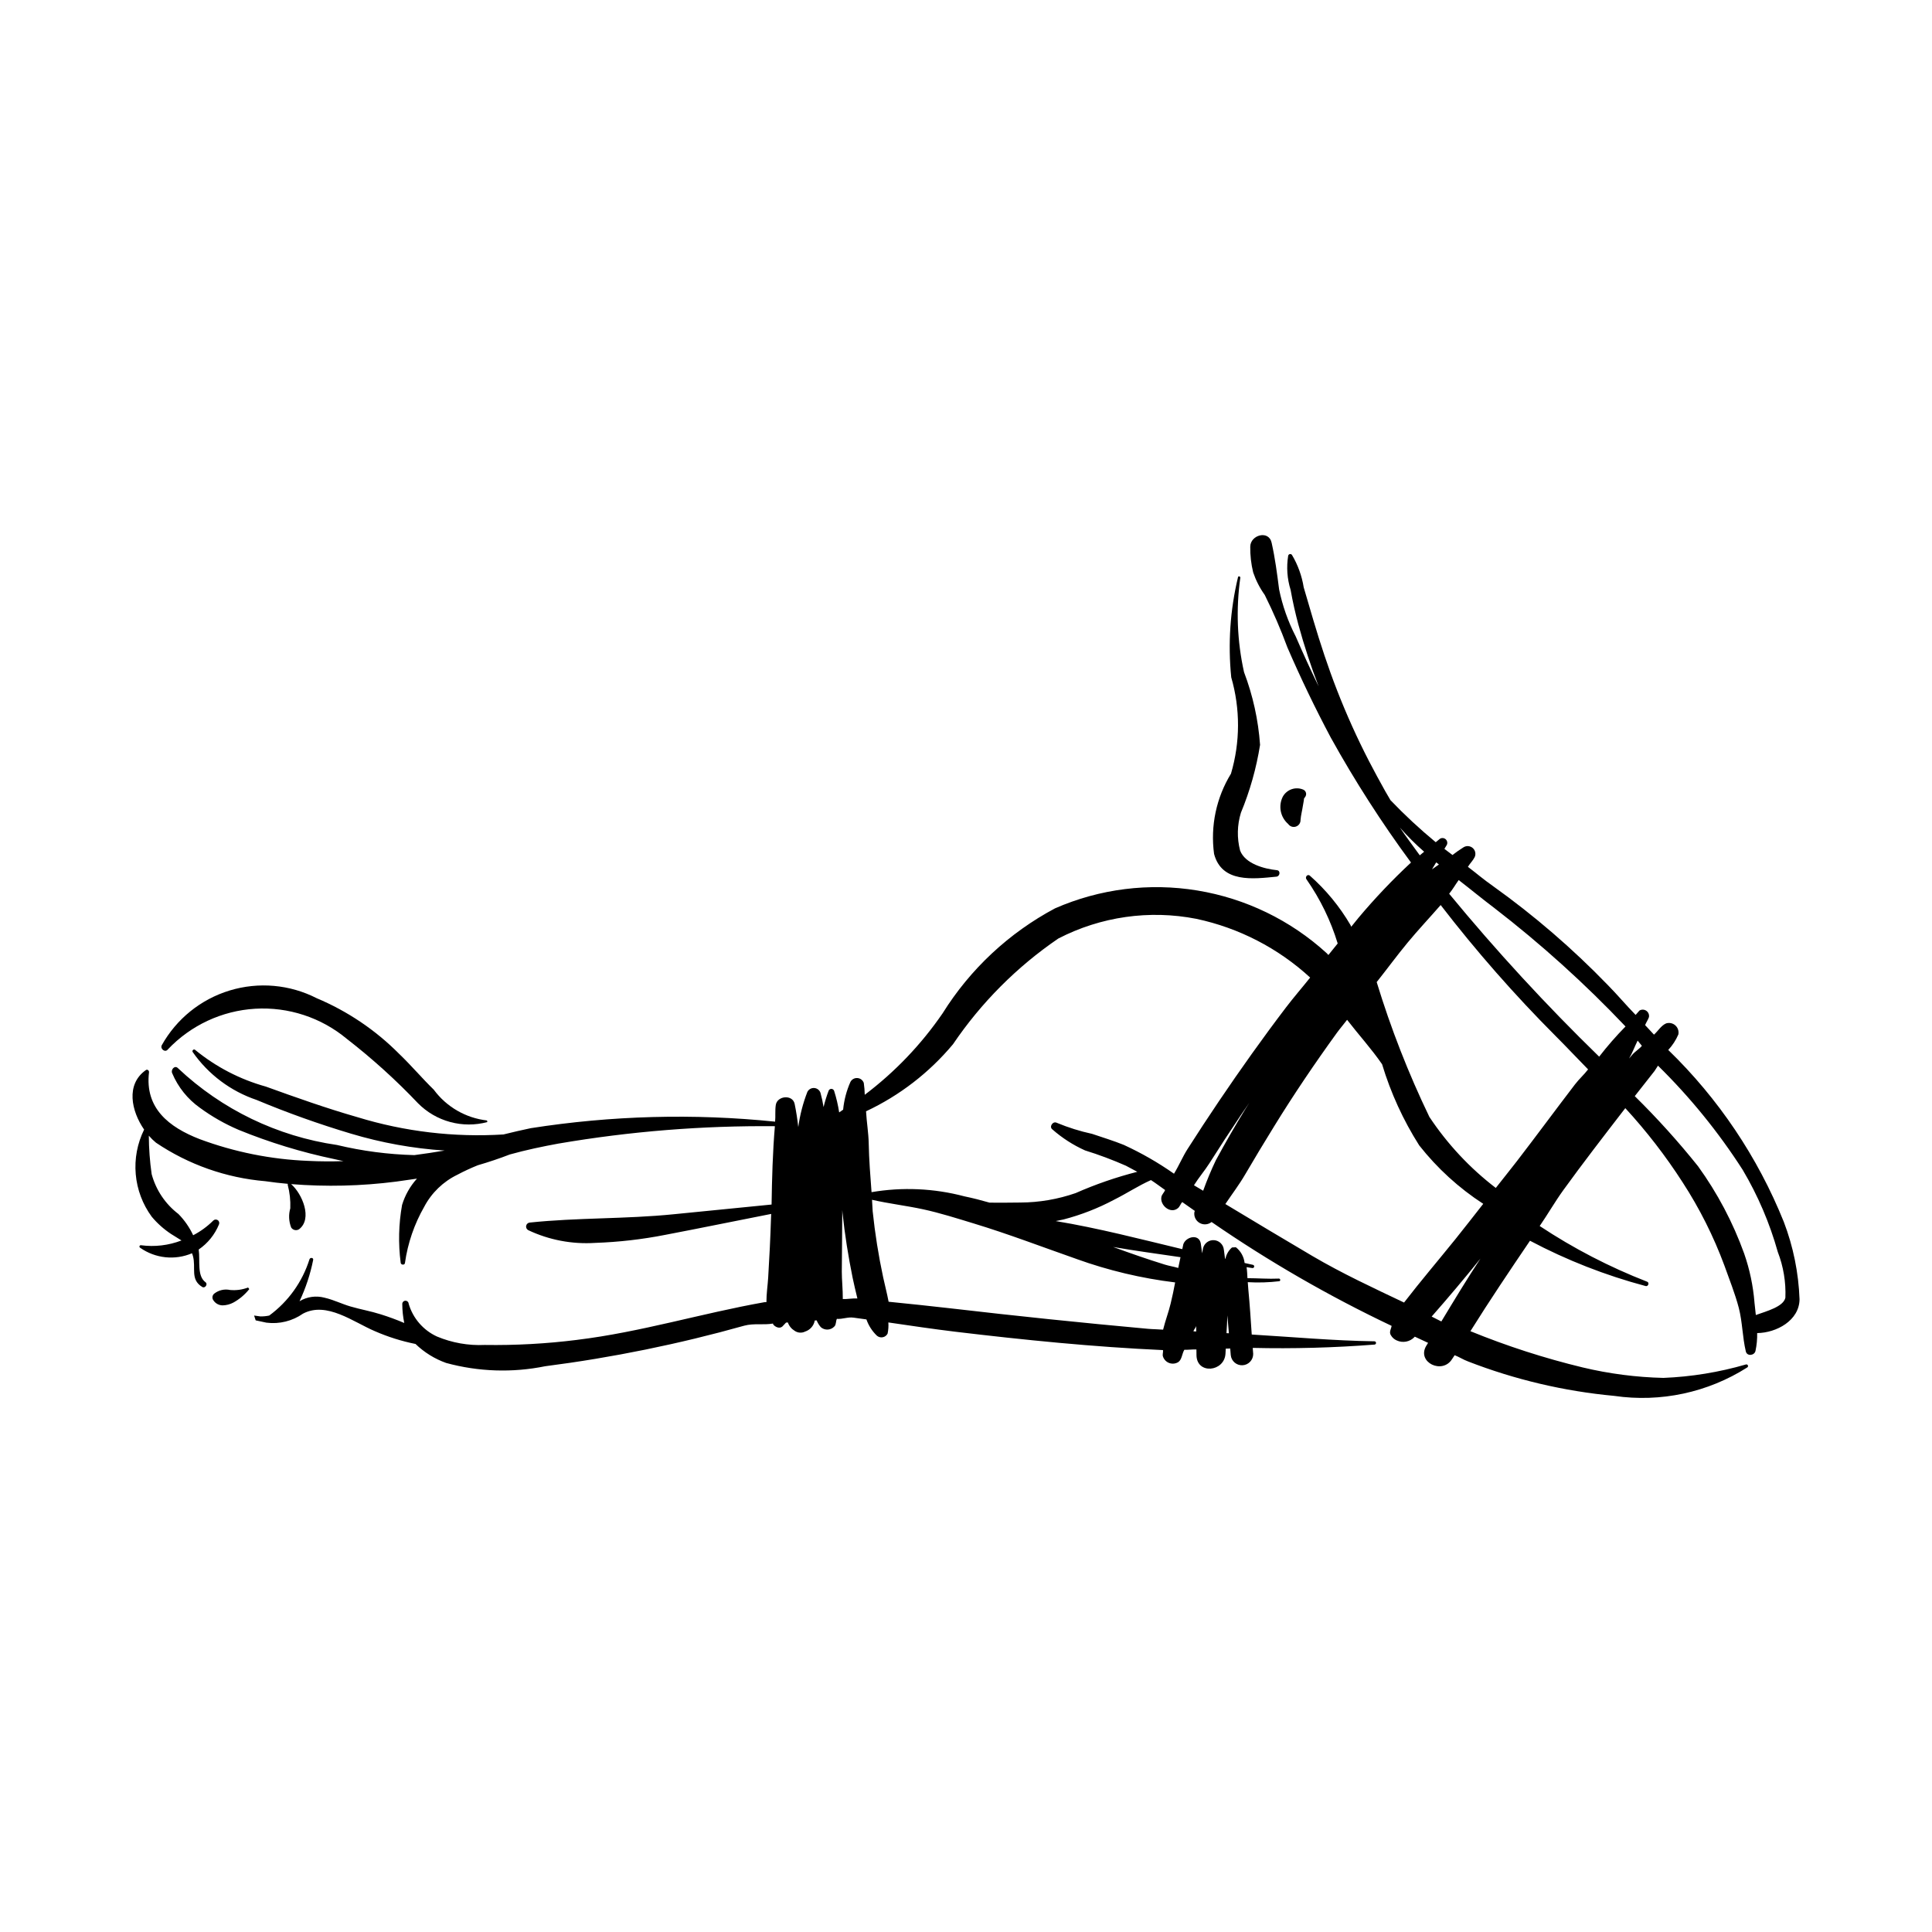 <?xml version="1.0" encoding="UTF-8"?>
<!-- Uploaded to: SVG Repo, www.svgrepo.com, Generator: SVG Repo Mixer Tools -->
<svg fill="#000000" width="800px" height="800px" version="1.1" viewBox="144 144 512 512" xmlns="http://www.w3.org/2000/svg">
 <g>
  <path d="m586.1 422.25c1.129-1.207 2.035-2.602 2.684-4.117 0.176-0.879-0.129-1.785-0.793-2.387-0.668-0.598-1.598-0.801-2.453-0.535-1.344 0.582-2.117 2.004-3.215 2.981l-2.352-2.527c0.289-0.73 0.762-1.367 1.016-2.117 0.117-0.652-0.156-1.312-0.699-1.684-0.543-0.375-1.258-0.395-1.82-0.051l-1.008 1.152c-2.519-2.57-4.871-5.383-7.363-7.91h-0.004c-9.32-9.645-19.504-18.418-30.414-26.219-2.633-1.848-4.383-3.383-6.668-5.113 0.535-0.891 1.344-1.664 1.797-2.582 0.375-0.816 0.176-1.785-0.496-2.387-0.672-0.602-1.656-0.695-2.43-0.23-1.02 0.637-2.012 1.328-2.961 2.066l-2.137-1.629 0.641-1.055 0.004-0.004c0.234-0.508 0.109-1.109-0.305-1.484-0.418-0.375-1.031-0.43-1.512-0.141l-1.125 0.922c-4.215-3.477-8.219-7.195-11.996-11.141l-1.41-2.418c-1.461-2.641-2.922-5.281-4.301-7.965v-0.004c-3.144-6.098-5.965-12.355-8.453-18.75-2.379-6.09-4.41-12.301-6.277-18.57l-2.547-8.672h-0.004c-0.484-3.039-1.539-5.961-3.109-8.605-0.125-0.184-0.348-0.277-0.566-0.234-0.215 0.039-0.391 0.207-0.441 0.422-0.496 3.031-0.273 6.133 0.641 9.059 0.555 3.141 1.258 6.219 2.082 9.297h0.004c1.504 5.512 3.285 10.941 5.34 16.273-2.133-4.387-4.168-8.816-6.102-13.293h-0.004c-2.008-3.91-3.477-8.074-4.363-12.379-0.543-4.227-1.051-8.207-1.992-12.406-0.762-3.414-5.617-2.039-5.656 1.043h-0.004c-0.031 2.305 0.227 4.602 0.777 6.84 0.723 2.129 1.758 4.144 3.066 5.973 2.254 4.523 4.258 9.164 6.004 13.906 3.516 8.129 7.352 16.105 11.512 23.93v-0.004c6.363 11.473 13.457 22.523 21.242 33.082-4.938 4.594-9.586 9.488-13.922 14.652l-1.914 2.363-0.191-0.434c-2.863-4.898-6.488-9.309-10.738-13.066-0.645-0.617-1.441 0.367-0.895 0.996 3.613 5.18 6.394 10.898 8.234 16.941l-2.465 3.051-0.465-0.492c-9.566-8.727-21.457-14.492-34.234-16.598-12.773-2.106-25.887-0.465-37.75 4.731-12.199 6.496-22.477 16.09-29.793 27.82-5.668 8.258-12.637 15.551-20.629 21.586-0.016-1.051-0.105-2.106-0.258-3.148-0.254-0.727-0.914-1.234-1.684-1.289-0.77-0.059-1.496 0.344-1.855 1.027-1.031 2.332-1.688 4.816-1.934 7.356l-1.047 0.723v-0.004c-0.297-1.934-0.746-3.844-1.34-5.711-0.105-0.293-0.367-0.496-0.676-0.52-0.309-0.023-0.602 0.137-0.746 0.406-0.555 1.441-1.012 2.914-1.375 4.414-0.199-1.273-0.469-2.535-0.816-3.777-0.242-0.715-0.891-1.219-1.645-1.273-0.758-0.059-1.473 0.34-1.824 1.012-1.172 3.004-1.98 6.137-2.418 9.332-0.23-2.066-0.543-4.117-0.961-6.133-0.531-2.562-4.609-2.184-4.996 0.27-0.227 1.453-0.039 2.965-0.184 4.434-21.57-2.211-43.34-1.629-64.762 1.73-2.348 0.504-4.785 1.043-7.234 1.664-13.074 0.805-26.188-0.75-38.711-4.59-8.176-2.34-16.238-5.203-24.227-8.09l-0.004-0.004c-6.856-1.898-13.242-5.211-18.75-9.723-0.359-0.344-0.914 0.156-0.656 0.562 4.144 5.934 10.078 10.383 16.934 12.695 8.168 3.414 16.508 6.394 24.988 8.926 8.086 2.426 16.422 3.934 24.844 4.488-2.68 0.445-5.359 0.867-8.051 1.211v-0.004c-6.902-0.18-13.77-1.078-20.488-2.688-15.793-2.285-30.496-9.387-42.109-20.332-0.867-0.934-2 0.391-1.547 1.324 1.547 3.68 4.09 6.852 7.344 9.156 3.195 2.34 6.648 4.305 10.289 5.856 8.168 3.332 16.625 5.918 25.262 7.727l2.5 0.555c-3.113 0.094-6.234 0.09-9.363-0.07-9.824-0.391-19.523-2.336-28.734-5.758-8.18-3.168-14.59-8.207-13.445-17.723 0.055-0.441-0.426-0.875-0.836-0.578-5.371 3.766-3.863 10.844-0.461 15.766-1.809 3.668-2.578 7.758-2.219 11.828 0.355 4.074 1.82 7.969 4.238 11.266 1.48 1.766 3.207 3.305 5.129 4.574l2.758 1.715c-3.414 1.312-7.102 1.75-10.73 1.266-0.172-0.027-0.336 0.07-0.395 0.234-0.059 0.168 0.012 0.348 0.164 0.434 4.023 2.832 9.223 3.383 13.75 1.457l0.23 0.691c0.887 3.18-0.805 6.254 2.484 8.246 0.742 0.449 1.559-0.754 0.855-1.262-2.309-1.684-1.375-5.691-1.801-8.664v-0.004c2.394-1.633 4.258-3.938 5.359-6.621 0.195-0.414 0.062-0.906-0.316-1.164-0.379-0.254-0.887-0.199-1.199 0.133-1.562 1.551-3.352 2.859-5.309 3.875-0.973-2.082-2.293-3.984-3.898-5.625-3.473-2.644-5.973-6.367-7.106-10.582-0.484-3.375-0.734-6.777-0.75-10.184 0.578 0.676 1.215 1.297 1.902 1.863 8.625 5.812 18.594 9.324 28.957 10.203 1.984 0.297 3.977 0.512 5.973 0.695l-0.027 0.258c0.539 2.027 0.773 4.129 0.688 6.227-0.484 1.676-0.402 3.465 0.23 5.09 0.219 0.344 0.562 0.582 0.957 0.668 0.395 0.086 0.809 0.012 1.148-0.211 3.621-2.793 0.816-9.406-2.117-11.957 9.273 0.746 18.598 0.523 27.824-0.66l5.519-0.789c-1.809 2.004-3.156 4.387-3.941 6.969-0.906 5.047-1.031 10.203-0.371 15.289 0.016 0.641 1.086 0.734 1.137 0.086 0.742-5.254 2.481-10.316 5.121-14.918 1.945-3.676 5.016-6.637 8.758-8.453 1.762-0.934 3.574-1.777 5.426-2.519 2.891-0.84 5.727-1.793 8.48-2.856 4.305-1.203 8.695-2.117 12.938-2.898v0.004c18.93-3.238 38.109-4.773 57.312-4.598-0.582 6.894-0.77 13.848-0.875 20.758-8.656 0.852-17.297 1.703-25.98 2.578-12.707 1.281-25.453 0.875-38.098 2.199v-0.004c-0.473 0.043-0.863 0.387-0.961 0.852s0.125 0.938 0.543 1.164c5.531 2.613 11.637 3.773 17.742 3.375 6.246-0.215 12.461-0.926 18.59-2.133 9.324-1.773 18.691-3.711 28.059-5.543l-0.047 1.066c-0.164 5.285-0.43 10.574-0.754 15.852-0.121 2.008-0.477 4.281-0.461 6.457l-0.543 0.02c-16.652 2.949-32.77 7.93-49.617 9.977l0.004 0.004c-8.129 1.023-16.32 1.473-24.512 1.348-4.328 0.203-8.645-0.562-12.641-2.234-3.641-1.672-6.379-4.836-7.5-8.684-0.027-0.465-0.426-0.824-0.891-0.801-0.469 0.027-0.828 0.426-0.805 0.891 0.008 1.684 0.188 3.359 0.527 5.008-2.031-0.867-4.106-1.629-6.215-2.289-2.641-0.84-5.359-1.309-8.012-2.082-2.32-0.672-4.523-1.789-6.891-2.328-2.246-0.605-4.644-0.27-6.637 0.93 1.641-3.477 2.852-7.144 3.606-10.914 0.172-0.625-0.766-0.781-0.965-0.203h-0.004c-1.879 5.981-5.617 11.203-10.668 14.914-0.77 0.164-1.555 0.242-2.34 0.23l-1.68-0.234 0.047 0.117 0.383 1.16 2.875 0.617-0.004-0.004c3.406 0.434 6.852-0.422 9.664-2.391 6.297-3.324 13.348 2.238 19.086 4.66 3.449 1.504 7.047 2.637 10.734 3.375 2.312 2.231 5.074 3.945 8.102 5.027 8.566 2.34 17.562 2.641 26.266 0.875 17.824-2.293 35.457-5.887 52.758-10.75 2.562-0.691 5.102-0.113 7.606-0.562l0.082 0.27c0.531 0.637 1.621 1.176 2.398 0.52l0.98-1.043 0.484-0.035v0.004c0.316 0.91 0.945 1.684 1.77 2.188 0.824 0.59 1.91 0.672 2.816 0.215 1.281-0.418 2.246-1.492 2.523-2.812l0.012-0.113 0.504-0.035v-0.004c0.27 0.656 0.641 1.262 1.102 1.801 1.051 0.926 2.652 0.844 3.606-0.191 0.496-0.48 0.344-1.387 0.656-2.004 1.504 0.113 2.894-0.551 4.434-0.324l3.398 0.469v0.004c0.57 1.633 1.52 3.106 2.769 4.305 0.426 0.367 0.996 0.523 1.551 0.418 0.555-0.105 1.027-0.461 1.289-0.961 0.207-0.973 0.273-1.969 0.199-2.965 5.945 0.863 11.891 1.758 17.859 2.473 18.266 2.184 36.59 4.031 54.93 4.856 0.086 0.562-0.211 1.203 0 1.727v0.004c0.27 0.793 0.887 1.418 1.672 1.699 0.789 0.281 1.66 0.188 2.371-0.25 0.996-0.688 0.98-2.238 1.613-3.269 1.066 0.035 2.133-0.113 3.199-0.086l0.016 1.578c0.125 5.098 7.356 4.383 7.684-0.414l0.07-1.371 1.184-0.043 0.145 1.754c0.152 1.59 1.531 2.773 3.125 2.688 1.594-0.086 2.836-1.41 2.82-3.008l-0.121-1.594c10.762 0.25 21.531-0.043 32.262-0.875 0.242-0.016 0.426-0.219 0.414-0.461-0.016-0.242-0.223-0.426-0.461-0.41-10.844-0.16-21.648-1.148-32.48-1.793-0.266-3.949-0.516-7.91-0.895-11.848l-0.156-2.031c2.789 0.164 5.586 0.078 8.363-0.254 0.402-0.102 0.262-0.715-0.129-0.695-2.766 0.129-5.543-0.102-8.32-0.109-0.055-1-0.082-1.914-0.23-2.914l1.543 0.234h-0.004c0.223 0.023 0.43-0.125 0.473-0.344 0.047-0.219-0.082-0.438-0.297-0.504l-2.238-0.496c-0.18-1.648-1.016-3.148-2.316-4.172l-1.031 0.059c-0.887 0.781-1.496 1.828-1.73 2.984l-0.113-0.023-0.301-2.332h-0.004c-0.117-1.375-1.215-2.461-2.586-2.562-1.375-0.102-2.621 0.809-2.938 2.152l-0.234 1.328-0.367-2.648c-0.516-2.648-3.984-1.715-4.625 0.25l-0.273 1.297c-11.141-2.672-22.238-5.57-33.535-7.441l2.059-0.426c4.676-1.215 9.191-2.981 13.453-5.254 3.289-1.641 6.375-3.691 9.723-5.184 1.285 0.828 2.488 1.762 3.75 2.641-0.23 0.629-0.848 1.148-0.98 1.793-0.465 2.227 2.398 4.656 4.383 3.004 0.496-0.414 0.688-1.141 1.133-1.613l3.34 2.348-0.109 0.27h-0.004c-0.195 1.156 0.344 2.312 1.355 2.902 1.012 0.594 2.281 0.5 3.195-0.234 15.141 10.438 31.094 19.641 47.711 27.523-0.121 0.836-0.734 1.633-0.203 2.465 0.352 0.621 0.898 1.113 1.559 1.395 1.594 0.738 3.481 0.383 4.695-0.891l0.09-0.109 3.527 1.641-0.523 0.848c-2.508 4.316 4.324 7.609 6.891 3.434l0.668-1.008c1.203 0.465 2.305 1.191 3.516 1.637h-0.008c12.445 4.836 25.504 7.914 38.797 9.145 12.277 1.789 24.789-0.891 35.258-7.551 0.176-0.121 0.238-0.352 0.148-0.543-0.094-0.195-0.309-0.293-0.516-0.234-7.113 2.066-14.453 3.262-21.855 3.562-7.219-0.168-14.398-1.098-21.422-2.777-10.141-2.449-20.078-5.66-29.738-9.602 5.074-8.117 10.418-16.051 15.785-23.969h0.004c9.73 5.152 20.016 9.18 30.656 12.008 0.668 0.176 1.047-0.906 0.395-1.152-9.992-3.887-19.543-8.836-28.48-14.762 2.152-3.125 4.031-6.414 6.246-9.488 5.188-7.172 10.59-14.164 15.992-21.168l0.449-0.574h0.004c5.621 6.109 10.707 12.691 15.199 19.676 4.484 6.91 8.188 14.289 11.051 22.012 1.309 3.691 2.828 7.434 3.816 11.223 0.988 3.809 0.957 7.75 1.871 11.57 0.32 1.344 2.285 1.082 2.555-0.137 0.332-1.559 0.484-3.144 0.449-4.738 5.117-0.066 11.164-3.324 11.227-8.957-0.254-7.016-1.66-13.945-4.164-20.504-6.902-17.164-17.332-32.684-30.617-45.559zm-6.981-1.094c-0.777 0.906-1.812 1.504-2.57 2.379l-0.836 0.988c0.906-1.504 1.488-3.184 2.277-4.75zm-39.125-36.535h0.004c12.387 9.555 24.016 20.055 34.781 31.406-2.484 2.527-4.816 5.199-6.984 8-14.035-13.652-27.305-28.066-39.754-43.176 0.945-1.16 1.664-2.43 2.527-3.629 3.16 2.441 6.234 4.996 9.43 7.398zm-14.664-11.52-1.84 1.281 1.117-1.844zm-10.348-9.785c2 2.273 4.148 4.41 6.426 6.402l-1.152 0.953c-1.754-2.453-3.59-4.852-5.273-7.356zm-147.63 124.95c0.02-2.531-0.273-5.176-0.266-7.254 0.035-5.316 0.109-10.633 0.121-15.953v-0.414l0.066 0.762c0.609 5.789 1.527 11.543 2.688 17.25 0.32 1.578 0.805 3.559 1.258 5.453-1.285-0.082-2.574 0.203-3.867 0.156zm92.926 8.551c0.129-0.566 0.617-0.883 0.715-1.453 0 0.504 0.016 0.996 0.016 1.492zm8.754 0.48c0.082-1.57 0.203-3.129 0.234-4.707l0.402 4.742zm-12.184-20.129-0.605 2.856c-1.168-0.352-2.371-0.527-3.539-0.887-4.617-1.426-9.168-3.023-13.707-4.672 5.93 1.027 11.898 1.828 17.855 2.703zm-27.547 0.477v0.004c8.449 3.039 17.211 5.121 26.125 6.207-0.336 1.887-0.754 3.75-1.188 5.586-0.496 2.117-1.41 4.527-2.004 6.93-1.355-0.113-2.719-0.102-4.074-0.227-17.414-1.582-34.801-3.387-52.156-5.41-5.473-0.645-10.996-1.191-16.512-1.758-0.426-2.238-1.016-4.484-1.441-6.457-1.242-5.797-2.172-11.652-2.785-17.543l-0.172-3.019c4.473 1.023 9.016 1.547 13.508 2.512 4.551 0.988 8.969 2.402 13.422 3.754 9.215 2.793 18.199 6.246 27.281 9.422zm12.527-30.23c-2.758-1.117-5.617-1.977-8.434-2.938v0.004c-3.184-0.691-6.297-1.668-9.305-2.914-1.035-0.586-2.16 1.043-1.188 1.746 2.586 2.273 5.504 4.148 8.645 5.559 3.684 1.145 7.301 2.5 10.832 4.055l3.016 1.613h-0.004c-5.59 1.426-11.055 3.312-16.336 5.641-4.703 1.633-9.645 2.481-14.625 2.504-2.621 0.012-5.434 0.082-8.215 0.02-2.203-0.637-4.426-1.203-6.664-1.668-8.02-2.121-16.402-2.496-24.582-1.102-0.324-4.305-0.668-8.613-0.75-12.93-0.051-2.766-0.547-5.606-0.707-8.5h0.004c8.883-4.172 16.746-10.238 23.039-17.77 7.457-11.012 16.926-20.52 27.91-28.016 11.262-5.82 24.16-7.656 36.594-5.215 11.262 2.398 21.668 7.769 30.148 15.559-2.094 2.633-4.305 5.168-6.348 7.844-6.184 8.121-12.098 16.449-17.816 24.906-2.84 4.207-5.621 8.449-8.352 12.73-1.277 2.004-2.242 4.332-3.57 6.504-4.188-2.941-8.637-5.496-13.289-7.629zm18.582 10.691c1.281-2.051 2.848-3.859 4.098-5.828 2.715-4.293 5.488-8.539 8.324-12.746l2.254-3.289-1.082 1.715c-2.719 4.422-5.297 8.918-7.769 13.484l-0.004-0.004c-1.262 2.648-2.391 5.359-3.383 8.121zm65.555 36.094-2.562-1.297c4.434-5.039 8.789-10.211 12.938-15.371-3.613 5.465-6.984 11.07-10.371 16.672zm3.629-21.684c-4.461 5.527-9.141 11.016-13.504 16.672-8.188-3.894-16.402-7.699-24.297-12.336-7.719-4.535-15.387-9.156-23.062-13.77 1.762-2.621 3.68-5.148 5.219-7.789 2.492-4.277 5.062-8.508 7.656-12.719 5.234-8.508 10.824-16.77 16.68-24.859 0.863-1.188 1.832-2.285 2.707-3.457 3.043 3.945 6.438 7.664 9.277 11.781v0.004c2.285 7.578 5.594 14.812 9.836 21.496 4.769 6.059 10.5 11.293 16.969 15.488-2.496 3.16-4.945 6.356-7.477 9.488zm31.824-41.18c-5.191 6.777-10.25 13.664-15.457 20.426-1.828 2.371-3.719 4.695-5.562 7.055-6.867-5.258-12.812-11.621-17.598-18.824-5.559-11.535-10.227-23.48-13.965-35.727 2.758-3.473 5.379-7.059 8.211-10.48 2.719-3.293 5.809-6.574 8.742-9.941 9.398 12.199 19.562 23.781 30.438 34.684 2.93 2.914 5.731 5.934 8.633 8.871-1.062 1.395-2.383 2.551-3.441 3.938zm47.895 61.164-0.367-3.383 0.004-0.004c-0.359-4.402-1.277-8.742-2.731-12.914-2.973-8.25-7.09-16.039-12.23-23.145-5.215-6.516-10.812-12.715-16.758-18.566l5.246-6.672 0.906-1.402h0.004c8.488 8.336 16.016 17.598 22.445 27.609 4.039 6.816 7.168 14.133 9.305 21.766 1.492 3.859 2.176 7.988 2.008 12.125-0.516 2.367-4.926 3.551-7.836 4.582z"/>
  <path d="m477.93 341.39c-0.469-6.598-1.902-13.09-4.25-19.27-1.828-8.211-2.16-16.684-0.984-25.012 0.031-0.395-0.543-0.535-0.621-0.125h0.004c-2.078 8.676-2.684 17.637-1.789 26.512 2.418 8.348 2.394 17.211-0.07 25.539-3.894 6.359-5.477 13.863-4.481 21.25 2.039 7.758 10.379 6.648 16.531 6.039 0.941-0.09 1.152-1.613 0.129-1.715-3.356-0.34-8.434-1.703-9.758-5.203v0.004c-0.863-3.297-0.789-6.769 0.211-10.023 2.394-5.777 4.098-11.82 5.078-17.996z"/>
  <path d="m489.28 357.54 0.254-1.461 0.031-0.43 0.262-0.383c0.254-0.297 0.359-0.695 0.289-1.078-0.074-0.387-0.32-0.715-0.668-0.895-2.019-0.91-4.398-0.121-5.481 1.812-1.258 2.457-0.672 5.457 1.418 7.266 0.449 0.652 1.273 0.934 2.027 0.688 0.758-0.242 1.262-0.957 1.242-1.75 0.094-1.266 0.441-2.508 0.625-3.769z"/>
  <path d="m235.89 419.29c6.719 5.211 13.035 10.922 18.891 17.09 2.352 2.375 5.289 4.09 8.512 4.961 3.227 0.875 6.629 0.883 9.855 0.02l-0.082-0.422h0.004c-5.641-0.645-10.754-3.602-14.125-8.168-3.164-3.078-6.004-6.473-9.203-9.523-6.242-6.281-13.652-11.277-21.816-14.711-7.129-3.641-15.391-4.375-23.051-2.047s-14.117 7.535-18.016 14.527c-0.457 0.977 0.922 2.016 1.613 1.102 6.066-6.406 14.344-10.266 23.148-10.793 8.809-0.523 17.484 2.324 24.27 7.965z"/>
  <path d="m204.98 485.86c-1.469-0.32-3.008 0.027-4.191 0.953-0.547 0.43-0.652 1.211-0.246 1.773 0.539 0.836 1.465 1.344 2.461 1.352 0.992-0.023 1.965-0.277 2.84-0.742 1.629-0.898 3.062-2.113 4.219-3.57l-0.316-0.426c-1.516 0.586-3.148 0.812-4.766 0.66z"/>
 </g>
</svg>
